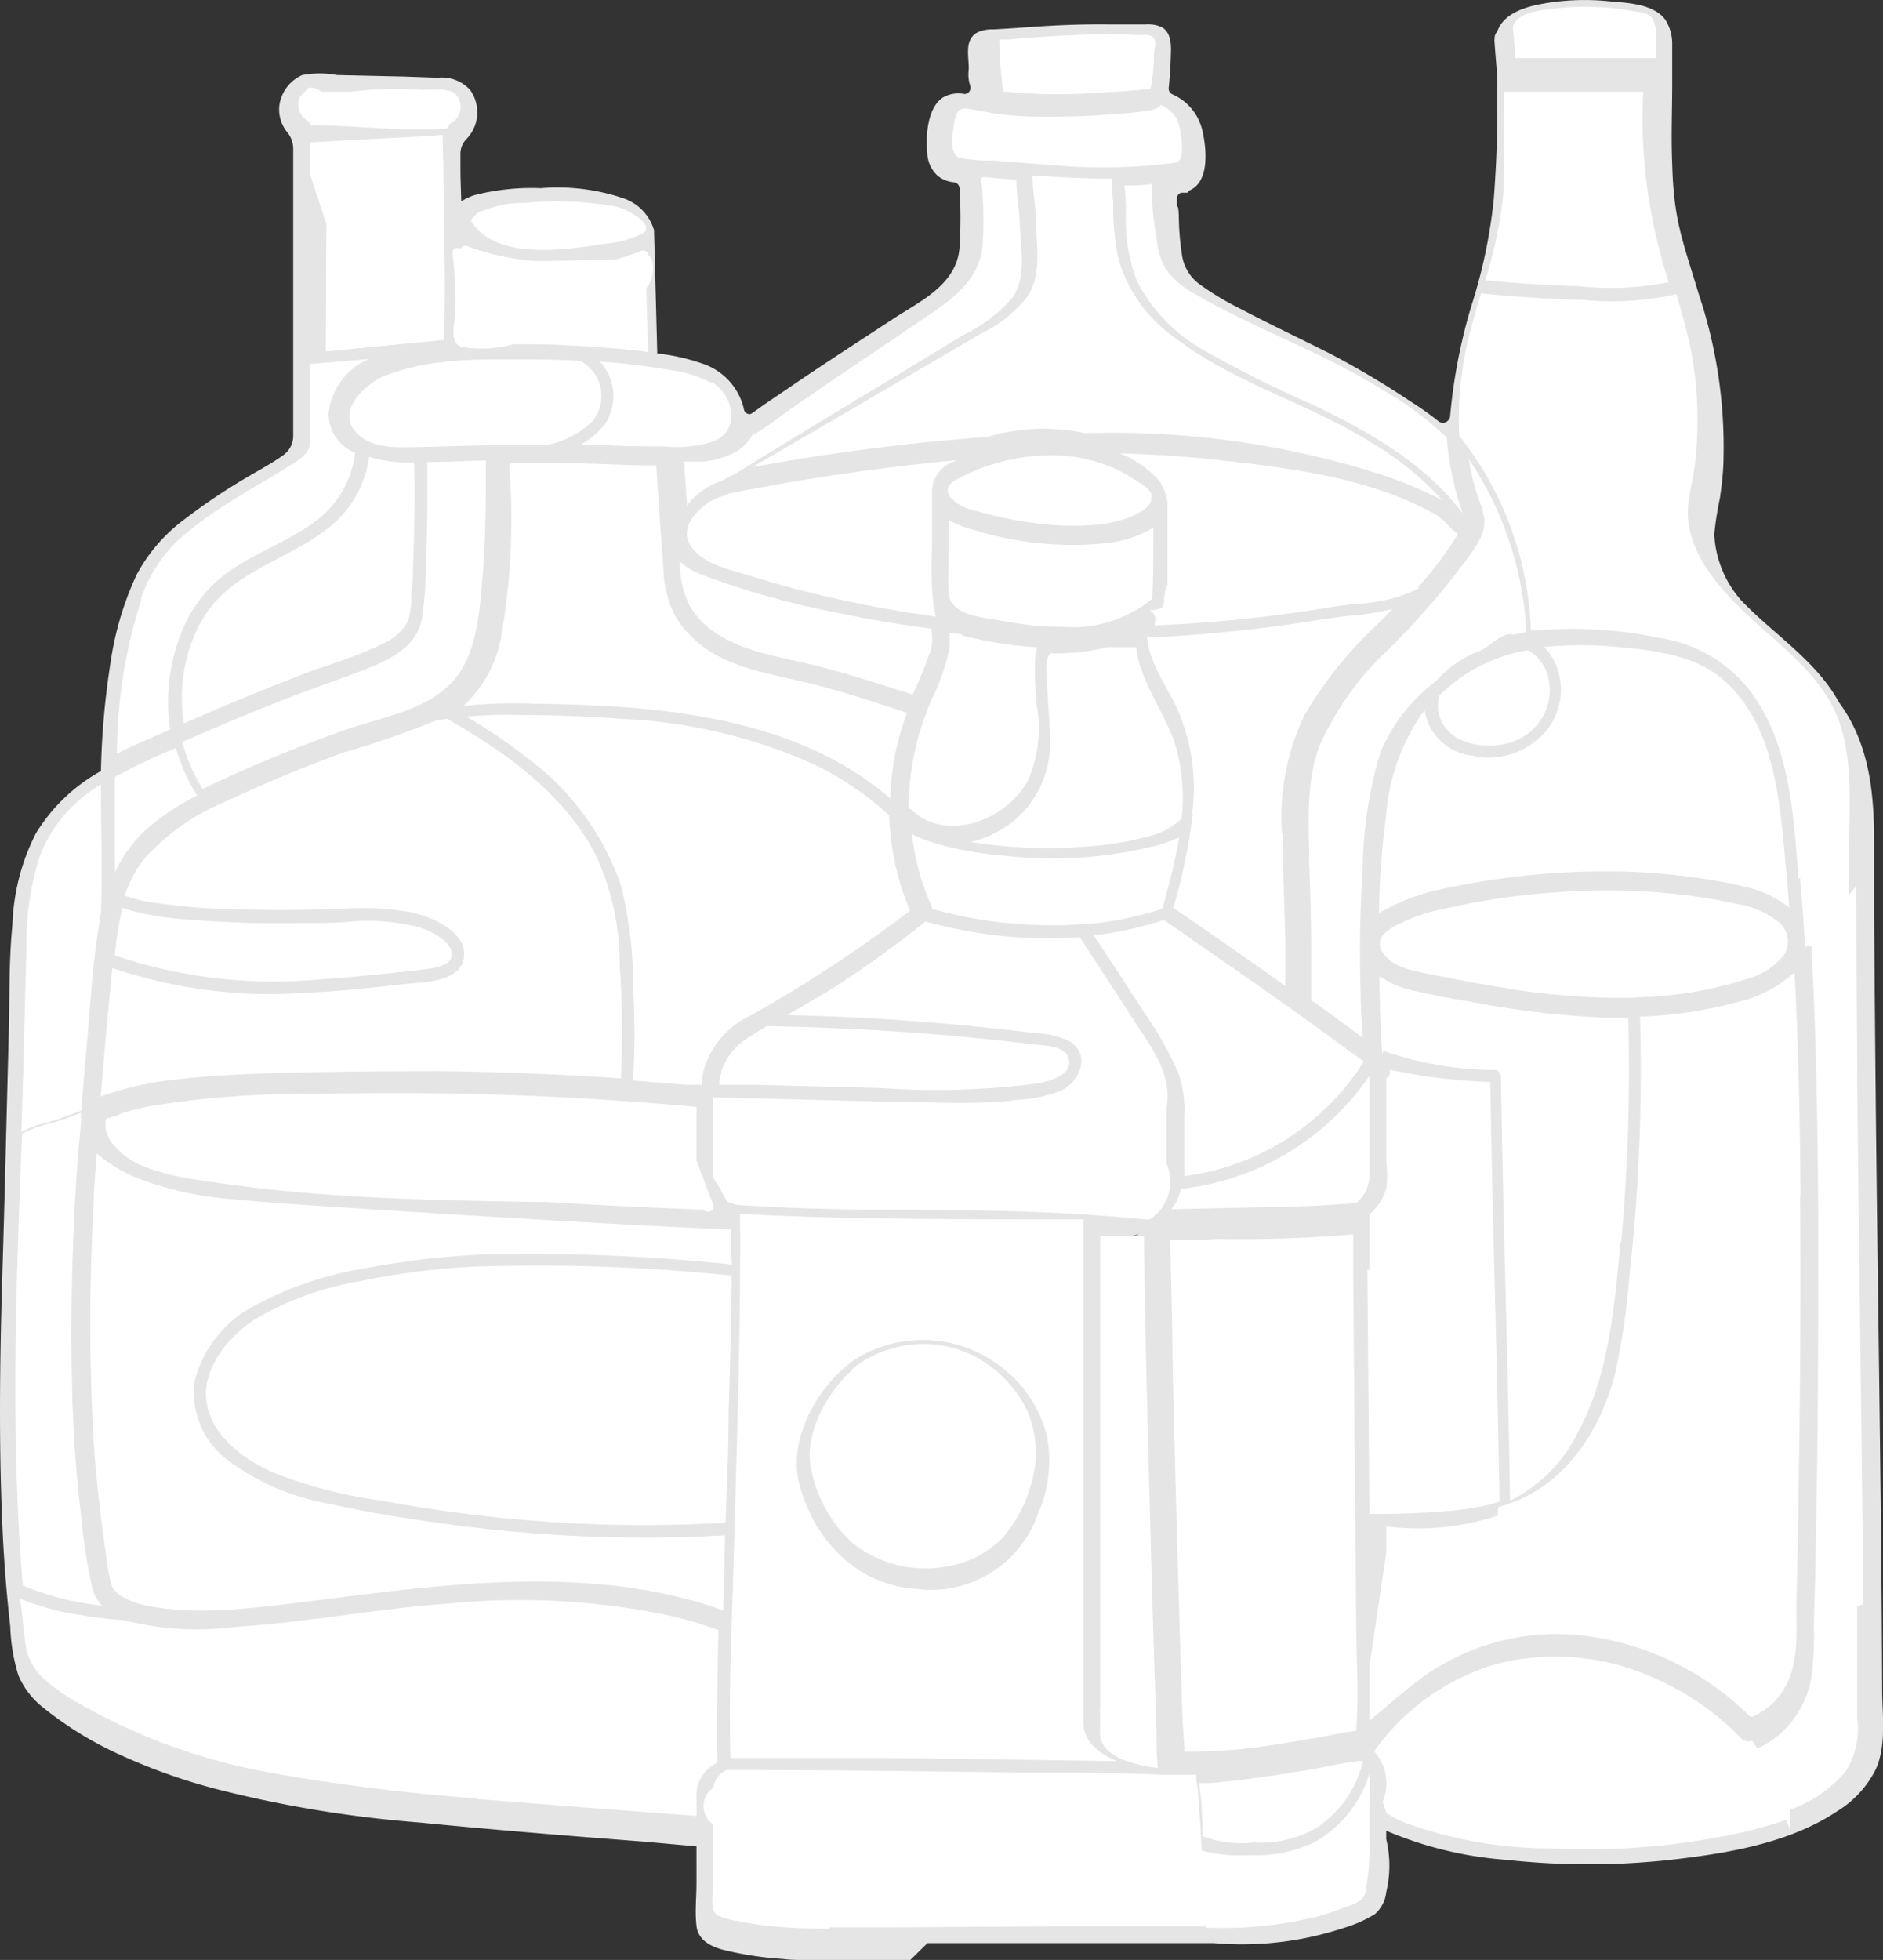 <?xml version="1.0" encoding="UTF-8"?> <svg xmlns="http://www.w3.org/2000/svg" viewBox="0 0 111.93 116.45"><rect x="0" y="0" width="111.93" height="116.45" fill="#333333" stroke="none"/> <defs> <style>.cls-1{fill:#e5e5e5;}.cls-2{fill:#fff;}</style> </defs> <title>Алкоголь</title> <g id="Слой_2" data-name="Слой 2"> <g id="Слой_1-2" data-name="Слой 1"> <g id="Слой_1-2-2" data-name="Слой 1-2"> <path class="cls-1" d="M92.2,1.49a15,15,0,0,1,3.79,0,6.05,6.05,0,0,1,1,.15,1.92,1.92,0,0,1,1.19.44,2.32,2.32,0,0,1,.22,1.35v.66a.36.36,0,0,1-.36.36H90.29A.3.3,0,0,1,90,4.2v0c0-.53-.07-1.07-.11-1.61.28-.84,1.54-.95,2.3-1.06M89.44,16.28a28.07,28.07,0,0,0,.82-4.16,16.1,16.1,0,0,0,.14-2.4v-4a.27.27,0,0,1,.26-.27h7.41a.32.32,0,0,1,.33.33v0a30,30,0,0,0,.39,6.42,31.8,31.8,0,0,0,1,4.08.44.44,0,0,1-.28.55h0a19.23,19.23,0,0,1-4.79.17c-1.64-.05-3.28-.16-4.91-.31a.33.33,0,0,1-.32-.33A.5.5,0,0,1,89.44,16.28ZM88,19.16c.14-.5.28-1,.43-1.5a.36.36,0,0,1,.36-.24q2.88.28,5.77.36a19.75,19.75,0,0,0,5.15-.23.45.45,0,0,1,.53.31c.28.95.54,1.91.74,2.88a21.88,21.88,0,0,1,.38,4.78,17.62,17.62,0,0,1-.16,2.18c-.09.72-.33,1.58-.39,2.38-.18,2.6,1.84,4.84,3.61,6.49,2,1.84,4.39,3.52,5.34,6.16.89,2.48.63,5.24.62,7.83v1.69a2.44,2.44,0,0,1-.46,1.52,14.73,14.73,0,0,1-1.38,1.58.47.47,0,0,1-.66,0,.49.49,0,0,1-.14-.3c-.07-1-.15-2-.23-2.94-.33-3.84-.54-8.19-3-11.34a8.45,8.45,0,0,0-5.29-3,24.85,24.85,0,0,0-7.3-.41h0a.43.43,0,0,1-.46-.38A20.14,20.14,0,0,0,87.67,26.4,2.37,2.37,0,0,1,87.18,25,21.6,21.6,0,0,1,88,19.16ZM42.88,107.45a.48.48,0,0,1-.48-.46v0a5.61,5.61,0,0,1,0-.58,1.21,1.21,0,0,1,.79-1.21c5.72,0,11.44.07,17.16.15q3.75,0,7.5.12h1.27a.78.78,0,0,1,.76.72h0c0,.51.08,1,.12,1.55a.48.48,0,0,1-.46.5l-.16,0a18.18,18.18,0,0,0-4.76-.62c-2.55-.09-5.11-.13-7.66-.15Q49.91,107.46,42.88,107.45ZM6.65,94.37l-.06-.12a10,10,0,0,1-.34-1.73c-.37-2.26-.6-4.54-.75-6.82a124,124,0,0,1,0-14.17c0-.81.09-1.63.14-2.44A.31.31,0,0,1,6,68.81a.25.25,0,0,1,.15,0,10.32,10.32,0,0,0,2.25,1.19,19.9,19.9,0,0,0,5.54,1.21c1.91.2,3.84.31,5.76.44q8.25.54,16.49,1c2.22.12,4.44.24,6.67.32a.56.56,0,0,1,.55.54v.93a.58.58,0,0,1-.57.59h0a109,109,0,0,0-14-.52,47.77,47.77,0,0,0-7.25.83,21,21,0,0,0-6.4,2.16,7,7,0,0,0-3.64,4.54,5.07,5.07,0,0,0,2.09,4.77,14,14,0,0,0,5.89,2.5c2.34.53,4.71.9,7.09,1.22a86.52,86.52,0,0,0,15.92.69.5.5,0,0,1,.53.47v0l-.09,3.33a.42.42,0,0,1-.43.42l-.14,0c-7.85-2.59-16.43-1.31-24.45-.3-3,.36-6.2.8-9.17.23a4.61,4.61,0,0,1-1.66-.67l-.28-.25ZM11.05,44h0c2-.91,4.13-1.77,6.22-2.59,1.63-.64,3.32-1.17,4.94-1.85,1.21-.51,2.53-1.28,2.83-2.66a18.4,18.4,0,0,0,.26-3.14c.06-1.13.09-2.27.1-3.41V27.68a.23.23,0,0,1,.21-.23h0l3-.08a.23.23,0,0,1,.23.23c0,2.28,0,4.55-.21,6.83-.18,2.08-.34,4.62-1.88,6.2s-4.08,2-6.09,2.69c-2.33.8-4.62,1.72-6.86,2.73l-1.53.72a.33.33,0,0,1-.42-.13,10.45,10.45,0,0,1-1-2.27A.34.34,0,0,1,11.05,44Zm.35-1a9.67,9.67,0,0,1,1-6c2-3.77,6.86-3.78,9.21-7.39a6.69,6.69,0,0,0,.7-2,.4.4,0,0,1,.46-.29h0a8.09,8.09,0,0,0,1.9.22h0a.37.37,0,0,1,.39.35v0c.05,2,0,4-.08,6,0,.57-.07,1.14-.11,1.71A3.73,3.73,0,0,1,24.65,37a3.11,3.11,0,0,1-1.54,1.32c-1.54.77-3.28,1.24-4.89,1.86-2.07.81-4.13,1.65-6.17,2.54a6.59,6.59,0,0,1-.65.32ZM28,41.53a7.63,7.63,0,0,0,1.85-3.89,40.26,40.26,0,0,0,.58-6.93V28a.5.5,0,0,1,.49-.51h1.66c2,0,4,.12,6,.16a.46.46,0,0,1,.47.44c.14,1.94.27,3.88.41,5.82a6.4,6.4,0,0,0,.72,2.81,6.36,6.36,0,0,0,1.72,1.86c1.72,1.2,3.85,1.53,5.84,2s3.92,1.09,5.85,1.72a.3.3,0,0,1,.21.38l-.53,1.58a11.84,11.84,0,0,0-.33,2.45.38.38,0,0,1-.4.34.35.35,0,0,1-.22-.08c-5.73-4.5-13.53-5.06-20.61-5.2a31.42,31.42,0,0,0-3.63.07.21.21,0,0,1-.13-.27h0ZM61.61,13.44l-.22-2.55a.42.42,0,0,1,.42-.44h0c1.28.09,2.56.16,3.84.16a.41.41,0,0,1,.41.41h0c0,1,0-.06.07.93a15.61,15.61,0,0,0,.3,3.34A8.62,8.62,0,0,0,69.73,20c3.61,2.81,8.2,4,12,6.44a18.45,18.45,0,0,1,3.65,2.88.11.11,0,0,1,0,.14.11.11,0,0,1-.14,0h0a27.52,27.52,0,0,0-3.35-1.34A52.44,52.44,0,0,0,64.5,25.78a8.89,8.89,0,0,0-1.13-.19,11.6,11.6,0,0,0-4.65.41,120.63,120.63,0,0,0-13.14,1.65.16.16,0,0,1-.18-.12.15.15,0,0,1,.08-.16l3.14-1.83,5.91-3.45,3.83-2.24a7.61,7.61,0,0,0,2.78-2.25C61.91,16.35,61.68,14.82,61.61,13.44ZM76.25,49.53c0,2.12.11,4.23.15,6.34V58a.32.32,0,0,1-.31.33.33.33,0,0,1-.19-.06L70,54.12a.43.43,0,0,1-.17-.47,32.35,32.35,0,0,0,1-5.06.42.42,0,0,0,0-.31,11.66,11.66,0,0,0-1-6.4,14.35,14.35,0,0,1-1.64-3.69.25.25,0,0,1,.2-.3h0c2.47-.11,4.94-.33,7.39-.65,1.49-.19,3-.49,4.47-.63l1.18-.13a.45.45,0,0,1,.5.4.44.44,0,0,1-.12.35h0a23.87,23.87,0,0,0-4.24,5.31A14,14,0,0,0,76.25,49.53ZM70.5,66.43a7.08,7.08,0,0,0-.39-2.66A21.78,21.78,0,0,0,68,60.14c-.69-1.07-1.38-2.14-2.08-3.2l-.44-.67a.52.52,0,0,1,.16-.73.49.49,0,0,1,.21-.08,24.19,24.19,0,0,0,2.63-.57,1.59,1.59,0,0,1,1.37.22c2.87,2,5.74,4,8.58,6l2.12,1.55h0a.71.71,0,0,1,.16,1h0a14.89,14.89,0,0,1-9.84,6.16.36.36,0,0,1-.41-.31v-.06h0C70.52,68.45,70.5,67.44,70.5,66.43Zm-26,6c0,.46.4,0,.4,0h0s10.79.55,16.18,0h3a3,3,0,0,1,.29,1v28.94c.06,1.11,1,1.79,2,2.2q-7.19-.12-14.36-.19H43.39c-.12-3.9.09-7.83.19-11.72.14-5.17.31-10.34.37-15.51C44,75.6,44,74,44,72.45Zm20.9,30v-29c0-.27.45,0,.45,0h1.63s.49-.24-.08,0h0c.64,5,.76,10,.9,15,.12,4.71.1,14.13.1,14.13v1.58s.2.29,0,.3h-.08c-.8-.27-2.92-.9-3-2Zm2.67-31h-.28c-5,.07-10,0-15,0q-4.65,0-9.27-.29a2.43,2.43,0,0,1-.72-.36,2.48,2.48,0,0,1-.4-1.18V66a.5.5,0,0,1,.51-.5h0l10,.25c1.77,0,3.54.1,5.32.06a23.8,23.8,0,0,0,2.8-.19A8.46,8.46,0,0,0,63.73,65c1.19-.55,1.9-2.23.58-3.09a5,5,0,0,0-2.05-.51l-3.07-.35c-3.87-.4-7.77-.65-11.66-.77a.23.23,0,0,1-.26-.22.25.25,0,0,1,.15-.24c.85-.48,1.7-1,2.53-1.52,1.67-1.1,3.28-2.25,4.85-3.47a1.3,1.3,0,0,1,1.14-.24,29.67,29.67,0,0,0,6.64.84h.85a.71.71,0,0,1,.65.32c1.07,1.62,2.14,3.23,3.18,4.86s2.07,3,2.14,4.84v3.36c0,.86,0,2.46-1.3,2.62ZM42.83,64a4.37,4.37,0,0,1,.12-.52,3.73,3.73,0,0,1,1.75-2l.39-.24a1.76,1.76,0,0,1,1-.28c3.31.06,6.63.23,9.93.51,1.79.16,3.58.34,5.36.56.59.07,1.91.06,2.12.82.28,1-1.12,1.36-1.79,1.49a46.55,46.55,0,0,1-9.44.28l-7.44-.18h-1.7a.36.36,0,0,1-.31-.39A.07.07,0,0,1,42.83,64ZM55.06,42.26a.7.7,0,0,0,.12-.34c.08-.18.15-.37.23-.55a12.32,12.32,0,0,0,1.06-3,3.38,3.38,0,0,0,0-.45.48.48,0,0,1,.48-.48h.22a30.52,30.52,0,0,0,3.92.65.46.46,0,0,1,.42.51h0a4.21,4.21,0,0,0,0,.71,22.92,22.92,0,0,0,.12,2.34,7.7,7.7,0,0,1-.55,4.49c-1.26,2.25-4.73,3.68-6.86,1.73h0a.58.58,0,0,1-.21-.44A16.15,16.15,0,0,1,55.06,42.26Zm-6.47-2.7c-1.9-.49-4-.74-5.68-1.75A5,5,0,0,1,41,36a4.82,4.82,0,0,1-.56-2.2.18.18,0,0,1,.17-.2.15.15,0,0,1,.13,0,4.36,4.36,0,0,0,.9.49,49.22,49.22,0,0,0,8.16,2.3c1.82.39,3.67.69,5.52.93a3.38,3.38,0,0,1-.07,1.45A20.67,20.67,0,0,1,54.43,41a.32.32,0,0,1-.37.17C52.23,40.6,50.43,40,48.59,39.56Zm19.59-9.79c-.18.52-.94.83-1.39,1a7.28,7.28,0,0,1-1.78.4,16.66,16.66,0,0,1-3.6-.07,22,22,0,0,1-3.69-.76,2.65,2.65,0,0,1-1.51-.79c-.38-.56,0-.89.52-1.14a11.74,11.74,0,0,1,6.1-1.34,8.64,8.64,0,0,1,4.39,1.46c.3.19.79.46.94.82h0A3.4,3.4,0,0,1,68.18,29.77ZM56.26,31.42a.34.34,0,0,1,.33-.35.4.4,0,0,1,.15,0,9.06,9.06,0,0,0,1,.34,19.64,19.64,0,0,0,7.69.81,7.23,7.23,0,0,0,2.46-.65.35.35,0,0,1,.47.15.29.29,0,0,1,0,.16v2.85a1.59,1.59,0,0,1-.7,1.29,7.94,7.94,0,0,1-4,1.18l-2-.07c-1-.09-1.94-.26-2.9-.43s-2.32-.37-2.43-1.49a.38.38,0,0,0,0-.15c-.07-.84,0-1.7,0-2.53A3.48,3.48,0,0,1,56.26,31.42Zm12.33,17.7-.34.11a18.14,18.14,0,0,1-3.73.6,28.37,28.37,0,0,1-5.9-.14.2.2,0,0,1,0-.39,5.83,5.83,0,0,0,3.84-5.53c0-.88-.07-1.76-.13-2.64,0-.4-.06-.81-.07-1.22s-.1-1.18.16-1.48l.06-.09a12.3,12.3,0,0,0,2.71-.22A8.08,8.08,0,0,1,66.67,38h0a1,1,0,0,1,.94.73c.43,1.74,1.72,3.48,2.21,5.11a10.12,10.12,0,0,1,.42,3A2.45,2.45,0,0,1,68.59,49.12Zm1.33,1.08c-.21,1.06-.49,2.12-.77,3.14a1.2,1.2,0,0,1-.8.82,21.26,21.26,0,0,1-3.87.71.45.45,0,0,0-.28,0,21.13,21.13,0,0,1-2.25.06,27,27,0,0,1-6-.72,1.31,1.31,0,0,1-.92-.85A29.71,29.71,0,0,1,54.16,50a.24.24,0,0,1,.17-.28.26.26,0,0,1,.15,0c.36.15.73.27,1.08.38a21.19,21.19,0,0,0,4.11.72,25.16,25.16,0,0,0,8.73-.56,10,10,0,0,0,1.2-.41.22.22,0,0,1,.31.1A.25.25,0,0,1,69.92,50.2ZM80.65,35.87c-1.24.12-2.46.37-3.69.54q-3.75.51-7.53.71a.53.53,0,0,1-.56-.48c0-.11,0-.22-.47-.31h0v-.06h0c.63-.07.68-.17.71-.27a1.13,1.13,0,0,0,.08-.24,2.12,2.12,0,0,1,.21-1V29.83a3.62,3.62,0,0,0-.48-1.22,5.38,5.38,0,0,0-1.79-1.38.12.12,0,0,1-.08-.16A.13.13,0,0,1,67.2,27c1.76.06,3.52.18,5.27.38,4.49.5,9.33,1.25,13.16,3.74l.43.28a.69.69,0,0,1,.22,1l0,0a20.2,20.2,0,0,1-1.53,2,3.06,3.06,0,0,1-1.24.89A11.5,11.5,0,0,1,80.65,35.87ZM56,27.51a.15.15,0,0,1,.16.12.16.16,0,0,1-.06.13,1.71,1.71,0,0,0-.71,1.51l.07,2.53a18.72,18.72,0,0,0,0,4h0a.61.61,0,0,1-.49.71h-.2l-2.19-.36a64.7,64.7,0,0,1-8-1.93c-1.2-.38-2.82-.67-3.57-1.78s.44-2.3,1.37-2.78c.27-.14.56-.19.84-.31C47,28.6,53.93,27.77,56,27.51Zm-27.61,15c.83-.06,1.66-.07,2.49-.06,2,0,4.1.08,6.15.23A31.09,31.09,0,0,1,48.5,45.41a18.38,18.38,0,0,1,3.81,2.46A1.93,1.93,0,0,1,53,49.18a16.44,16.44,0,0,0,.9,4.16,1.1,1.1,0,0,1-.37,1.24,82.55,82.55,0,0,1-8.76,5.69,5.22,5.22,0,0,0-2.87,3.29h0a1,1,0,0,1-1.09.83L38.3,64.2a.61.61,0,0,1-.56-.64,45,45,0,0,0,0-4.93,24.74,24.74,0,0,0-.71-6,15.74,15.74,0,0,0-5.45-7.52,29.63,29.63,0,0,0-3.21-2.23.22.22,0,0,1-.05-.29.27.27,0,0,1,.08-.07Zm13,23.08v3.76a7.55,7.55,0,0,0,.49,2.15.26.26,0,0,1-.17.33h-.08c-7-.25-14.07-.75-21.1-1.2-1.41-.09-2.81-.18-4.22-.29a31.44,31.44,0,0,1-6.4-.9c-1.36-.36-3.14-.68-3.79-1.93a1,1,0,0,1,.25-1.39A1,1,0,0,1,6.86,66c.44-.13.89-.24,1.34-.34a57.77,57.77,0,0,1,10.17-.76,196.63,196.63,0,0,1,23,.75Zm2,10.78c0,2.57-.12,5.15-.18,7.71,0,2-.11,4-.16,5.92a.51.51,0,0,1-.47.49,85.53,85.53,0,0,1-13-.33c-2.32-.24-4.62-.57-6.92-1a27.77,27.77,0,0,1-6.46-1.66c-1.74-.76-3.65-2.12-4-4.12s1.24-3.94,2.86-5a18.2,18.2,0,0,1,6.21-2.26,43.64,43.64,0,0,1,6.93-.88,108.84,108.84,0,0,1,14.67.5.56.56,0,0,1,.52.61v0Zm27,28.23a.34.34,0,0,1-.32-.32h0l-.1-1.69-.18-5.7q-.24-8-.42-16c0-2.36-.1-4.72-.13-7.08a.66.66,0,0,1,.64-.68h0l2.26-.05c2.5,0,5,0,7.51-.22a.67.67,0,0,1,.72.64v2.3l.18,20.51c0,2.07.15,4.24,0,6.33a.84.84,0,0,1-.69.78c-.5.08-1,.2-1.51.28-1.5.26-3,.51-4.52.7a30.73,30.73,0,0,1-3.46.19Zm3-33-2.78.07a.2.2,0,0,1-.17-.31,3.92,3.92,0,0,0,.29-.71.2.2,0,0,1,.17-.15A14.92,14.92,0,0,0,81,64.65a.2.2,0,0,1,.28-.05.23.23,0,0,1,.08.17h0v5a2.05,2.05,0,0,1-.73,1.56c-2.38.19-4.84.19-7.27.25Zm8-19.91c-.56,2.41,0,7.24,0,7.24v.68a1,1,0,0,1-1,1,1.09,1.09,0,0,1-.52-.16l-1.07-.78A1,1,0,0,1,78.4,59V56.34c0-1.77,0-3.54-.11-5.31,0-2.25-.22-4.58.58-6.73a17,17,0,0,1,4-5.55,44.92,44.92,0,0,0,4.44-5.11,3.23,3.23,0,0,0,1-2.59c-.13-.55-.37-1.06-.51-1.61-.06-.23-.12-.46-.16-.69a.21.21,0,0,1,.1-.29.22.22,0,0,1,.28.1,19.69,19.69,0,0,1,2.77,8.82.39.39,0,0,1-.32.42l-.37.09a8.42,8.42,0,0,0-4.39,2.17,11.36,11.36,0,0,0-3.12,4.49,23.65,23.65,0,0,0-1.13,6.82ZM91.65,39.46a2.56,2.56,0,0,1,.3.65,3.23,3.23,0,0,1-1.76,3.82c-1.39.68-3.89.49-4.58-1.14a2.29,2.29,0,0,1-.15-.51,1.46,1.46,0,0,1,.5-1.37,9.3,9.3,0,0,1,3.66-2l.39-.1A1.49,1.49,0,0,1,91.65,39.46Zm-2.43,19.2c-1.29-.21-2.57-.45-3.86-.71-1-.21-2.41-.35-3.11-1.27-.45-.67-.2-1.11.46-1.54A9.92,9.92,0,0,1,85.83,54a42.43,42.43,0,0,1,6.92-1,38.74,38.74,0,0,1,7.06.14,34,34,0,0,1,3.61.6,5.2,5.2,0,0,1,2.25,1,1.49,1.49,0,0,1,.37,2,4.12,4.12,0,0,1-2.12,1.4,23,23,0,0,1-6.82,1.12A41.6,41.6,0,0,1,89.22,58.66Zm7.11,15.17c-.36,3.82-.69,8-2.57,11.39a9.51,9.51,0,0,1-3.17,3.61.58.58,0,0,1-.78-.22.59.59,0,0,1-.07-.26c-.12-8.1-.41-16.2-.52-24.31a.38.38,0,0,0-.37-.37A47.59,47.59,0,0,1,83,62.83a1.09,1.09,0,0,1-.89-1c0-1-.11-2.55-.13-3.46a.2.2,0,0,1,.2-.2.19.19,0,0,1,.1,0,5.69,5.69,0,0,0,1.66.65c1.22.29,2.47.51,3.71.72a51.33,51.33,0,0,0,7.92.88h.74a.43.43,0,0,1,.43.42A110,110,0,0,1,96.33,73.83Zm9.5-20.31a7.2,7.2,0,0,0-2.32-.89,38.58,38.58,0,0,0-8.08-.86,45.57,45.57,0,0,0-9.46,1A14.65,14.65,0,0,0,82.5,54a.34.34,0,0,1-.44-.13.45.45,0,0,1,0-.16c.07-1.71.21-3.43.4-5.14a14.42,14.42,0,0,1,2-5.9.2.2,0,0,1,.26-.11.2.2,0,0,1,.11.11,3.32,3.32,0,0,0,2.63,2.21,4.53,4.53,0,0,0,4.48-1.42,3.87,3.87,0,0,0,.52-4.16,4.94,4.94,0,0,0-.3-.49.25.25,0,0,1,.06-.36.24.24,0,0,1,.14,0,25,25,0,0,1,3.87.08c2.14.19,4.65.49,6.33,2,3,2.67,3.3,7.18,3.65,11,.06.6.11,1.19.16,1.79a.33.33,0,0,1-.24.4A.32.32,0,0,1,105.83,53.52Zm-34.77-36c3.59,2.09,7.56,3.45,11.08,5.66a23.67,23.67,0,0,1,3.34,2.36,1.85,1.85,0,0,1,.58,1.14c.07.57.16,1.14.28,1.7.06.26.18.7.3,1.11a.22.22,0,0,1-.16.27.2.2,0,0,1-.21-.06C84,27.16,81,25.48,77.92,24a68,68,0,0,1-6.22-3.1,10,10,0,0,1-4.14-4.2,10.29,10.29,0,0,1-.66-3.88,10.33,10.33,0,0,0-.08-1.57.24.24,0,0,1,.23-.24q.57,0,1.17-.06a.24.24,0,0,1,.25.23h0a13.7,13.7,0,0,0,.25,2.93A4.78,4.78,0,0,0,69.24,16a5.06,5.06,0,0,0,1.84,1.53ZM59.15,2.44a1.48,1.48,0,0,1,.42,0c1.31-.12,2.62-.22,3.93-.27a37.64,37.64,0,0,1,3.83,0c.26,0,.7-.07.86.18s0,.78,0,1-.08,1-.13,1.4a.81.81,0,0,1-.71.7h-.08c-.78.07-1.57.12-2.35.16-1.33.07-3.74,0-4.9,0a.79.79,0,0,1-.75-.7c0-.32-.07-.65-.09-1a9.42,9.42,0,0,0-.06-1.06C59.09,2.59,59.07,2.5,59.15,2.44Zm-2.09,7c-.64-.19-.47-1.35-.38-1.85a2.61,2.61,0,0,1,.22-.83c.22-.35.52-.27.87-.21s1,.19,1.46.26a20.13,20.13,0,0,0,2.34.17,47.35,47.35,0,0,0,5.05-.18,15.39,15.39,0,0,0,1.78-.2A1.13,1.13,0,0,0,69,6.24a1.81,1.81,0,0,1,1,.94c.18.42.53,2.33-.08,2.48a33.35,33.35,0,0,1-7.13.17l-3.72-.29A11.16,11.16,0,0,1,57.06,9.39ZM43.4,26.57a6.49,6.49,0,0,1,1.37-1.14l1.08-.71,2.95-1.94c2-1.3,4-2.58,6-3.89,1.62-1,3.29-2.16,3.59-4.22a22.72,22.72,0,0,0,0-3.3v-.56a.42.42,0,0,1,.38-.43h.06l1.27.09a.47.47,0,0,1,.44.45c0,.94.15,1.12.21,2.38.06,1.42.42,3.19-.47,4.43a9.65,9.65,0,0,1-3.23,2.32l-3.51,2.06-6.41,3.74-3.44,2c-.68.39-1.83,1-2.54,1.32a4.13,4.13,0,0,0-.9.54l-.41.38a.19.19,0,0,1-.28,0,.16.16,0,0,1,0-.11l-.12-1.75a.46.46,0,0,1,.43-.5h0a5.2,5.2,0,0,0,3-.67,2.66,2.66,0,0,0,.59-.52Zm-3.57-4.65a7.09,7.09,0,0,1,2.53.78,2.32,2.32,0,0,1,1.1,1.52,1.62,1.62,0,0,1-1,2,7,7,0,0,1-3,.3c-1.15,0-2.29,0-3.44-.07h-.84a.24.24,0,0,1-.22-.23.23.23,0,0,1,.1-.17,4.32,4.32,0,0,0,.93-.93A2.88,2.88,0,0,0,36,21.86a.21.21,0,0,1,.2-.34A29,29,0,0,1,39.83,21.92ZM28.06,13.45a1.86,1.86,0,0,1,.52-.45,6,6,0,0,1,2.59-.52,20.09,20.09,0,0,1,4.9.12,3.62,3.62,0,0,1,2.17,1l.1.15c.1.16,0,0,.06.13a.11.11,0,0,1,0,.08v.17h0c-.06.07,0,.08-.07.08a6.2,6.2,0,0,1-1.94.62c-2.17.36-6.8,1.36-8.39-1.12a.24.24,0,0,1,0-.26Zm-.47,2a.33.33,0,0,1,.33-.31.42.42,0,0,1,.15,0,5.63,5.63,0,0,0,4.65.27h.07c.19.5,4.16-.13,4.87-.31a.33.33,0,0,1,.39.23s0,.05,0,.07c0,.92.11,3.18.15,4.67a.32.32,0,0,1-.31.33h0c-2.44-.53-9.91-.41-10-.4a.25.25,0,0,1-.31-.17.22.22,0,0,1,0-.08c0-1.2,0-3.29,0-4.34Zm3.53,6c.89,0,1.81,0,2.71.06a1.69,1.69,0,0,1,1.25.62,2.17,2.17,0,0,1,.07,2.95,5,5,0,0,1-2.53,1.37,1.55,1.55,0,0,1-.43,0H29.13l-4,.1c-1.17,0-2.55.15-3.52-.63-1.62-1.29.19-3,1.51-3.58,2.43-.94,5.35-.91,8-.89Zm-12.35-.59a.35.35,0,0,1-.37-.33V10.28l.06-1.42a.62.62,0,0,1,.6-.57c1.27,0,4.42-.1,6.52-.22a.61.61,0,0,1,.64.58h0c0,2.08.11,7.21.12,7.85,0,1.13,0,2.25-.06,3.38a.37.37,0,0,1-.34.35ZM17.83,6c.11-.19.27-.27.4-.44s.2-.1.09-.1a5,5,0,0,1,.77,0h1.73c1.41,0,2.83.06,4.24.11.54,0,1.59-.13,2,.23a.85.85,0,0,1,.31.86,1.08,1.08,0,0,1-1.08.87c-1.42,0-5.7.13-7,.17a1.7,1.7,0,0,1-1.23-.49L18,7.14A1.06,1.06,0,0,1,17.83,6ZM8.37,35.58a8.83,8.83,0,0,1,2.15-3.42,21,21,0,0,1,3.24-2.39c1-.65,2.1-1.25,3.13-1.9.5-.32,1.43-.77,1.51-1.42a22.83,22.83,0,0,0,0-2.34V22a.33.33,0,0,1,.31-.34l2.45-.21a.18.18,0,0,1,.12.32,3.65,3.65,0,0,0-1.75,2.85,2.41,2.41,0,0,0,1.18,2.13.67.67,0,0,1,.31.69,6,6,0,0,1-2.73,3.89c-1.34.9-2.86,1.5-4.23,2.36a8.08,8.08,0,0,0-3.12,3.43,11.06,11.06,0,0,0-1,5v.26a1.45,1.45,0,0,1-.84,1.44l-1.34.58A.56.56,0,0,1,7,44.06a.58.58,0,0,1,0-.26A27.65,27.65,0,0,1,8.37,35.58Zm-2,11.25a1.12,1.12,0,0,1,.62-1c.69-.34,1.82-.88,2.65-1.26a.38.38,0,0,1,.5.2v0a11.51,11.51,0,0,0,.89,2,.48.48,0,0,1-.17.66h0a13.88,13.88,0,0,0-2.58,1.8A7.74,7.74,0,0,0,6.79,51.1a.2.2,0,0,1-.39,0ZM7.83,54.1h0a16.79,16.79,0,0,0,2.82.48,67,67,0,0,0,7.23.25c.9,0,1.81,0,2.71-.06a12.27,12.27,0,0,1,4.35.31c.65.22,1.94.81,1.94,1.62s-1.58.87-2.15.94c-1.86.21-3.72.41-5.58.53A30,30,0,0,1,7.2,56.91a.55.55,0,0,1-.38-.6c.07-.59.15-1.19.27-1.78a.55.55,0,0,1,.65-.45Zm-1.2,4.14a.58.58,0,0,1,.63-.5l.12,0A29.71,29.71,0,0,0,17.9,59c2.05-.08,4.1-.29,6.14-.52,1.09-.13,3.41-.08,3.58-1.61s-1.95-2.4-3.12-2.65a16.73,16.73,0,0,0-4.18-.17c-2.36.08-4.73.09-7.09,0a32.25,32.25,0,0,1-4.05-.37c-.3,0-.74-.11-1.16-.21a.57.57,0,0,1-.42-.69l0-.08a6.62,6.62,0,0,1,.93-1.61,13.41,13.41,0,0,1,5-3.48c2.24-1.06,4.52-2,6.86-2.85a54.94,54.94,0,0,0,5.41-1.88h0a1.82,1.82,0,0,1,1.31.2c3.22,1.87,6.34,4.23,8.15,7.54a15.05,15.05,0,0,1,1.54,6.69Q37,60.4,37,63.49a.62.62,0,0,1-.65.58q-5.09-.3-10.17-.39-4,0-8,.07c-2.58.07-5.19.13-7.77.44a19,19,0,0,0-4.1.84A.17.17,0,0,1,6,64.92a.11.11,0,0,1,0-.08C6.21,62.64,6.42,60.44,6.63,58.24ZM1.41,63.35c.06-2.28.11-4.56.18-6.85a17.15,17.15,0,0,1,.83-5.73,8,8,0,0,1,3-3.69.42.42,0,0,1,.59.09.47.47,0,0,1,.08.26c0,2.21.06,4.43,0,6.64a1.71,1.71,0,0,1,0,.32,3.25,3.25,0,0,1-.08.43c-.38,2.28-.52,4.62-.72,6.92-.11,1.19-.21,2.38-.31,3.57a.36.36,0,0,1-.24.31,15.19,15.19,0,0,0-2.91,1.15.34.34,0,0,1-.47-.11.29.29,0,0,1-.05-.2C1.35,65.44,1.38,64.4,1.41,63.35ZM1.12,90.77c-.35-6.52,0-18.72.16-22a1.3,1.3,0,0,1,.77-1.13c.69-.3,1.7-.74,2.33-1l.38.28-.15,2.09a143.72,143.72,0,0,0-.3,14.38c.09,2.3.25,4.6.54,6.89a30,30,0,0,0,.63,4h0a.67.67,0,0,1-.45.83.65.65,0,0,1-.31,0L4,95a16.56,16.56,0,0,1-2.2-.7.66.66,0,0,1-.43-.56Q1.19,92.27,1.12,90.77ZM41.4,106.56c0,.29,0,.59,0,.88v.49q-6.51-.48-13-1A117.24,117.24,0,0,1,16,105.39a35.73,35.73,0,0,1-11.43-4.22,10.72,10.72,0,0,1-2-1.4A3.42,3.42,0,0,1,1.5,97.58l-.25-1.86a.44.44,0,0,1,.36-.49.5.5,0,0,1,.21,0,13.78,13.78,0,0,0,1.77.52,27.51,27.51,0,0,0,3.61.51h.06a18.07,18.07,0,0,0,6.63.41c4.34-.27,8.61-1.11,12.94-1.41a43.25,43.25,0,0,1,13.28.8c.78.2,1.55.43,2.29.69a.44.44,0,0,1,.3.42c0,.73,0,1.46-.05,2.18,0,1.79-.07,3.59,0,5.37a2.17,2.17,0,0,0-1.25,1.77Zm22.37,7.93c-4.91,0-9.83.08-14.75.06-1.19,0-2.39-.06-3.58-.17-.57-.07-1.12-.16-1.68-.27a3.7,3.7,0,0,1-1.12-.33c-.48-.3-.24-1.42-.24-1.9v-2.95a.47.47,0,0,1,.46-.48H56.52c2.45,0,4.9,0,7.35.12a18,18,0,0,1,6,.82.48.48,0,0,1,.31.42c.1,1.44.18,2.87.3,4.31a.34.34,0,0,1-.31.33h0Zm7.69-6.3a16.57,16.57,0,0,0-.12-1.73.47.47,0,0,1,.4-.53h.05l1-.07c1.73-.16,3.44-.44,5.16-.73.83-.14,1.77-.36,2.61-.47a.32.32,0,0,1,.37.28.38.38,0,0,1,0,.15,6.38,6.38,0,0,1-2.86,3.68,7,7,0,0,1-3.48.72,6.55,6.55,0,0,1-3.07-.38C71.5,108.77,71.48,108.49,71.46,108.19Zm10,1.67a14.09,14.09,0,0,1-.24,2.43,1,1,0,0,1-.26.58,2.56,2.56,0,0,1-.8.38c-.57.23-1.15.43-1.73.6a22.6,22.6,0,0,1-6.4.68.31.31,0,0,1-.31-.28c-.12-1.44-.21-2.88-.29-4.31a9.21,9.21,0,0,0,2.91.28,8,8,0,0,0,3.8-.75A6.46,6.46,0,0,0,80.65,107a.4.4,0,0,1,.75.19v.44C81.44,108.37,81.44,109.13,81.41,109.86Zm0-34.41V74.24a9,9,0,0,1,.88-3.63,2.4,2.4,0,0,0,.12-.38,8,8,0,0,0,0-1.83V63.64h0a.36.36,0,0,1,.31-.4.22.22,0,0,1,.11,0,34.54,34.54,0,0,0,4.86.62.37.37,0,0,1,.34.36c.12,8,.37,16,.5,24A.87.87,0,0,1,88,89a14.15,14.15,0,0,1-5.71.55.83.83,0,0,1-.75-.83q-.08-6.66-.12-13.31Zm0,25.14V99l1-6.73V90.69a15.41,15.41,0,0,0,6.89-.57c3.61-1.47,5.77-5,6.68-8.48a43,43,0,0,0,.86-5.87q.42-3.72.57-7.47c.1-2.5.13-5,.11-7.53a.43.43,0,0,1,.41-.45,24.67,24.67,0,0,0,5.46-.87,8.18,8.18,0,0,0,3-1.44.2.2,0,0,1,.28,0,.3.3,0,0,1,0,.1c.21,4.26.29,8.54.33,12.8.06,6.1,0,12.21-.1,18.31,0,1.88-.07,3.75-.11,5.62s.21,3.79-.72,5.38a4.09,4.09,0,0,1-1.54,1.52.65.65,0,0,1-.75-.1,16.94,16.94,0,0,0-9.33-4.51A13.67,13.67,0,0,0,85,99.34,16.52,16.52,0,0,0,82.93,101a.65.65,0,0,1-.92,0A1.12,1.12,0,0,0,81.4,100.59Zm23.46,7.86c-.81.24-1.62.43-2.38.59a41.79,41.79,0,0,1-10.47.78,24.61,24.61,0,0,1-8.61-1.56,7.4,7.4,0,0,1-1-.54v-1.64a5.52,5.52,0,0,0-.11-.91,3.24,3.24,0,0,1,.91-2.9,13.23,13.23,0,0,1,5.69-3.4,13.84,13.84,0,0,1,9.57,1,15.67,15.67,0,0,1,4.79,3.44.82.82,0,0,0,.2.12c.44.71.87,1.42,1.26,2.16a11.28,11.28,0,0,1,.8,1.77h0a.87.87,0,0,1-.6,1.07l-.08,0Zm-50.81,8H47.86c-.44,0-.87,0-1.31-.06a20.07,20.07,0,0,1-3.46-.52c-.76-.18-1.59-.56-1.69-1.44s0-1.7,0-2.55V109.7l-3.11-.28c-4.46-.34-8.91-.7-13.38-1.14a70.86,70.86,0,0,1-12.11-2,35.12,35.12,0,0,1-5.62-2,21.18,21.18,0,0,1-4.67-2.87,4.79,4.79,0,0,1-1.42-1.88,11,11,0,0,1-.48-2.9c-.27-2.34-.43-4.69-.51-7C-.07,85,0,80.32.14,75.73S.39,66.28.52,61.5c.06-2.19,0-4.38.22-6.57a12.84,12.84,0,0,1,1.39-5.41A10.49,10.49,0,0,1,6,45.81a47.85,47.85,0,0,1,.57-6.44,18.68,18.68,0,0,1,1.54-5.2A9.86,9.86,0,0,1,11,30.83a35.56,35.56,0,0,1,3.78-2.53c.67-.4,1.4-.78,2.06-1.26a1.4,1.4,0,0,0,.59-1.15v-17a1.56,1.56,0,0,0-.33-1,2.16,2.16,0,0,1-.5-1.58,2.31,2.31,0,0,1,1.37-1.85,5.49,5.49,0,0,1,2.06,0l4,.09,2,.07a2.26,2.26,0,0,1,1.91.72,2.28,2.28,0,0,1-.23,2.94,1.25,1.25,0,0,0-.34.89c0,1.62,0,1.19.05,2.79a4.08,4.08,0,0,1,.73-.35,13.66,13.66,0,0,1,4-.43,12.17,12.17,0,0,1,4.9.6,2.84,2.84,0,0,1,1.83,1.91v.13L39.07,21a12.14,12.14,0,0,1,2.73.62,3.72,3.72,0,0,1,2.43,2.73.32.32,0,0,0,.36.25.31.31,0,0,0,.13-.06l.67-.48L48,22.29c1.75-1.17,3.51-2.31,5.27-3.46,1.56-1,3.64-2,3.77-4.17a28.37,28.37,0,0,0,0-3.45.38.38,0,0,0-.34-.38,1.73,1.73,0,0,1-1-.42,1.91,1.91,0,0,1-.58-1.33c-.1-1,0-2.66.92-3.28a1.82,1.82,0,0,1,1.25-.22.34.34,0,0,0,.39-.3.29.29,0,0,0,0-.16,2.11,2.11,0,0,1-.11-.86c.09-.69-.33-1.82.49-2.31a2,2,0,0,1,1-.2l1.32-.08c.91-.07,1.81-.13,2.72-.17s1.83-.06,2.74-.05h2.28a1.9,1.9,0,0,1,1,.2c.57.41.49,1.19.47,1.83s-.06,1.17-.12,1.76a.38.38,0,0,0,.23.37,3.11,3.11,0,0,1,1.78,2.18c.25,1.12.42,3.05-.81,3.54l-.09.12h-.34a.34.34,0,0,0-.28.34c0,1,.06,0,.11,1a16,16,0,0,0,.18,2.29,2.62,2.62,0,0,0,1.07,1.82,17,17,0,0,0,2.46,1.47c1.75.92,3.53,1.76,5.3,2.65a52.16,52.16,0,0,1,4.81,2.86,18.27,18.27,0,0,1,1.62,1.15.42.42,0,0,0,.61-.1.35.35,0,0,0,.08-.22,32.78,32.78,0,0,1,1.26-6.53,31.1,31.1,0,0,0,1.34-6.41C89,8.89,89,8,89,5.07c0-.86-.11-1.71-.16-2.57a.54.54,0,0,1,0-.18V2.26A.57.57,0,0,1,89,1.88c.33-1,1.49-1.42,2.5-1.62A14.18,14.18,0,0,1,95.58.07c1.06.1,2.69.13,3.41,1.1A2.71,2.71,0,0,1,99.4,2.7V4.93c0,1.61-.07,3.21,0,4.8.09,3.39.61,4.52,1.58,7.75a28.57,28.57,0,0,1,1.47,9.67c0,.81-.1,1.62-.21,2.42a20,20,0,0,0-.34,2.17,6.39,6.39,0,0,0,1.6,3.93c1.73,2.2,4.09,3.75,5.77,6,1.83,2.45,2.14,5.37,2.13,8.4v4.39s.08,9.88.14,14.82c.12,10.36.3,20.72.34,31.08,0,1.53.27,3.29-.37,4.74a6.12,6.12,0,0,1-2.3,2.51c-2.65,1.77-6,2.41-9.15,2.8a44.6,44.6,0,0,1-10.52.09,22.34,22.34,0,0,1-7.14-1.73v.5a6.72,6.72,0,0,1,0,3.15,2,2,0,0,1-.68,1.31,7.68,7.68,0,0,1-1.83.81,19.26,19.26,0,0,1-7.72.91H55.13Zm55.6-11a7.12,7.12,0,0,1-2.4,1.88.88.88,0,0,1-1.18-.38l0-.08a19.72,19.72,0,0,0-1.58-3.19.59.59,0,0,1,.19-.81l0,0a5.57,5.57,0,0,0,2.75-4.14,18.49,18.49,0,0,0,.11-2.68c0-1.55.07-3.09.1-4.64.12-6.13.19-12.26.15-18.4,0-5.25-.11-10.51-.4-15.75a.47.47,0,0,1,.18-.4,12.61,12.61,0,0,0,2-2,.24.24,0,0,1,.33,0A.25.25,0,0,1,110,55c0,3.14,0,6.28.07,9.42.1,10.32.27,20.65.36,31v6.81a4.76,4.76,0,0,1-.8,3.19Z"></path> <path class="cls-2" d="M99.27,16.75A17.61,17.61,0,0,1,93.8,17c-1.84-.05-3.68-.17-5.51-.35a26.81,26.81,0,0,0,1-4.5,15.34,15.34,0,0,0,.11-2.44V5.45h8.28a30.23,30.23,0,0,0,.4,6.78,32.05,32.05,0,0,0,1.11,4.52"></path> <path class="cls-2" d="M92.23.54A14,14,0,0,1,95.4.45,9.66,9.66,0,0,1,97,.65c.56.09,1,.12,1.22.45a2.32,2.32,0,0,1,.22,1.35v1H90.06c0-.62-.09-1.25-.13-1.87.28-.84,1.54-.95,2.3-1.06"></path> <path class="cls-2" d="M107,71c.06,6.1,0,12.21-.1,18.31,0,1.88-.07,3.75-.11,5.62s.21,3.79-.72,5.38a4,4,0,0,1-2,1.72,16.92,16.92,0,0,0-9.64-4.81,13.67,13.67,0,0,0-9.49,2.17c-1.17.8-2.22,1.76-3.54,2.85V99l1-6.73V90.69A15,15,0,0,0,89,90.06c.08.07,0-.5.1-.53,3.76-1,6-4.4,6.9-7.89a43,43,0,0,0,.86-5.87q.42-3.72.57-7.47c.12-2.63.13-5.26.06-7.9a24.9,24.9,0,0,0,5.88-.89,7.47,7.47,0,0,0,3.3-1.74c.24,4.41.32,8.82.36,13.23"></path> <path class="cls-2" d="M8.83,95.42a4.61,4.61,0,0,1-1.72-.65,2.26,2.26,0,0,1-.28-.25l-.11-.15-.06-.12a9.13,9.13,0,0,1-.34-1.73C6,90.26,5.72,88,5.57,85.7a124,124,0,0,1,0-14.17c0-1,.12-2,.18-3a8.91,8.91,0,0,0,2.68,1.57A19.83,19.83,0,0,0,14,71.26c1.91.2,3.84.31,5.76.44q8.23.54,16.49,1c2.4.13,4.79.26,7.2.34,0,.69,0,1.39.06,2.09a115.64,115.64,0,0,0-14.65-.6,48.93,48.93,0,0,0-7.25.84,21,21,0,0,0-6.4,2.16,7,7,0,0,0-3.64,4.54,5,5,0,0,0,2.09,4.77,14,14,0,0,0,5.89,2.5c2.34.53,4.71.9,7.09,1.22a86.25,86.25,0,0,0,16.46.66L43,95.68c-8-2.84-16.79-1.52-25-.49-3,.36-6.2.8-9.17.23"></path> <path class="cls-2" d="M10.45,44.43a10.59,10.59,0,0,0,1.27,2.83,14.39,14.39,0,0,0-3,2,7.8,7.8,0,0,0-1.89,2.59c0-1.9,0-3.8,0-5.69h0a37.59,37.59,0,0,1,3.63-1.72"></path> <path class="cls-2" d="M11.93,37c1.59-3,5-3.62,7.51-5.57a6.46,6.46,0,0,0,2.5-4.28,8.1,8.1,0,0,0,2.3.33h.38c.06,2.14,0,4.27-.07,6.41,0,.57-.07,1.14-.11,1.71a4,4,0,0,1-.22,1.36,3.15,3.15,0,0,1-1.54,1.32c-1.54.77-3.28,1.24-4.89,1.86-2.07.81-4.13,1.65-6.17,2.54-.22.1-.45.2-.69.29a9.53,9.53,0,0,1,1-6"></path> <path class="cls-2" d="M19.4,13.29l-1-3V8.45h.19c2.58-.16,5.15-.25,7.72-.43.06,2.29.12,7.84.13,8.48,0,1.23,0,2.47-.07,3.7l-7,.68Z"></path> <path class="cls-2" d="M38.54,15.15a.28.28,0,0,0-.3-.26l-.08,0a13.38,13.38,0,0,1-1.62.54H35.7c-1.25,0-2.51.1-3.76.08a14.58,14.58,0,0,1-4.18-.89.31.31,0,0,0-.37.16c-.2-.12-.52,0-.49.26a23.83,23.83,0,0,1,.15,3.58c0,.63-.39,1.72.39,2a7.33,7.33,0,0,0,3.09-.17h.11c1.07,0,2,0,3.07.07,1.61.08,3.2.19,4.81.39l-.1-3.79a1,1,0,0,0,.13-.18c.26-.41.44-1.41,0-1.78"></path> <path class="cls-2" d="M23,22.29c2.51-1,5.48-.95,8.14-.93,1.12,0,2.25,0,3.38.09a2.37,2.37,0,0,1,.93,3.23,3,3,0,0,1-.21.33,5.37,5.37,0,0,1-2.79,1.44H29.1L25,26.56c-1.19,0-2.59.15-3.58-.64-1.65-1.32.19-3.08,1.54-3.64"></path> <path class="cls-2" d="M61.61,13.45c-.08-1.68-.16-1.34-.24-3h.48c1.42.1,2.83.17,4.25.16A8.54,8.54,0,0,0,66.17,12a15.61,15.61,0,0,0,.3,3.34A8.62,8.62,0,0,0,69.75,20c3.61,2.81,8.2,4,12,6.44a17.77,17.77,0,0,1,4,3.29,24.82,24.82,0,0,0-3.85-1.6,52.44,52.44,0,0,0-17.41-2.39,8.89,8.89,0,0,0-1.13-.19,11.6,11.6,0,0,0-4.65.41,126.68,126.68,0,0,0-14,1.8l.74-.43,3.14-1.83,5.91-3.45,3.83-2.24a7.61,7.61,0,0,0,2.78-2.25c.77-1.23.54-2.78.47-4.16"></path> <path class="cls-2" d="M76.25,49.53c0,2.12.11,4.23.15,6.34v2.71C74.19,57,72,55.48,69.74,53.94a33.71,33.71,0,0,0,1.13-5.35.42.42,0,0,0,0-.31,11.66,11.66,0,0,0-1-6.4c-.56-1.13-1.57-2.58-1.68-4,2.57-.11,5.12-.34,7.67-.67,1.49-.19,3-.49,4.47-.63a15.45,15.45,0,0,0,2.45-.4c-.33.35-.67.69-1,1a23.87,23.87,0,0,0-4.24,5.31,14.09,14.09,0,0,0-1.34,7"></path> <path class="cls-2" d="M96.33,73.77c-.36,3.82-.69,8-2.57,11.39a8.8,8.8,0,0,1-4,4c-.12-8.41-.42-16.81-.54-25.22a.39.39,0,0,0-.37-.37,20.2,20.2,0,0,1-6.57-1.12h-.06l-.07.21a.81.81,0,0,0,0-.22C82.06,61,82,59.44,82,58a5.55,5.55,0,0,0,2,.85c1.22.29,2.47.51,3.71.72a52.62,52.62,0,0,0,7.92.9h1.16a114,114,0,0,1-.42,13.32"></path> <path class="cls-2" d="M43.31,84.09c0,2.13-.11,4.25-.18,6.38a84,84,0,0,1-13.46-.3q-3.48-.36-6.92-1a27.77,27.77,0,0,1-6.46-1.66c-1.74-.76-3.65-2.12-4-4.12s1.24-3.94,2.86-5a18.13,18.13,0,0,1,6.21-2.26,43.64,43.64,0,0,1,6.93-.88,111.84,111.84,0,0,1,15.2.54c0,2.75-.11,5.51-.18,8.24"></path> <path class="cls-2" d="M37.64,58.66a25.25,25.25,0,0,0-.71-6,15.81,15.81,0,0,0-5.45-7.52,31.81,31.81,0,0,0-3.75-2.56,24.64,24.64,0,0,1,3.1-.1c2,0,4.1.08,6.15.23a31.09,31.09,0,0,1,11.46,2.73,18.58,18.58,0,0,1,4.41,3,16.26,16.26,0,0,0,1.24,5.67,81.84,81.84,0,0,1-9.42,6.2,5.17,5.17,0,0,0-2.84,3.27,4.93,4.93,0,0,0-.11.87h-1l-3.09-.25a46.21,46.21,0,0,0,0-5.52"></path> <path class="cls-2" d="M69.06,54a20.1,20.1,0,0,1-4.49.91.45.45,0,0,0-.28,0,21.13,21.13,0,0,1-2.25.06A26.63,26.63,0,0,1,55.4,54v-.1a14.5,14.5,0,0,1-1.19-4.34,9.71,9.71,0,0,0,1.47.57,21.32,21.32,0,0,0,4.11.72,25.14,25.14,0,0,0,8.73-.56,7.78,7.78,0,0,0,1.58-.55,41,41,0,0,1-1,4.22"></path> <path class="cls-2" d="M70.22,48.64a4,4,0,0,1-2,1.06,18.14,18.14,0,0,1-3.73.6,28.14,28.14,0,0,1-6.8-.28,6.23,6.23,0,0,0,3.14-1.78,6.05,6.05,0,0,0,1.59-4c0-.88-.07-1.76-.13-2.64,0-.4-.06-.81-.07-1.22s-.1-1.18.16-1.48l.06-.09a12.11,12.11,0,0,0,3.39-.36h1.71c.18,2,1.78,4,2.34,5.86a11.44,11.44,0,0,1,.36,4.36"></path> <path class="cls-2" d="M58.83,36.77c-.87-.15-2.32-.37-2.43-1.49a.38.38,0,0,0,0-.15c-.07-.84,0-1.7,0-2.53V30.91a6.58,6.58,0,0,0,1.47.57,19.64,19.64,0,0,0,7.69.81,6.9,6.9,0,0,0,3-.94c0,1.41,0,2.81-.06,4.21a7.4,7.4,0,0,1-4.7,1.71l-2-.07c-1-.09-1.94-.26-2.9-.43"></path> <path class="cls-2" d="M68.42,29.77c-.18.52-.94.83-1.39,1a7.18,7.18,0,0,1-1.78.4,16.67,16.67,0,0,1-3.6-.07A22.17,22.17,0,0,1,58,30.34a2.65,2.65,0,0,1-1.51-.79c-.38-.56,0-.89.52-1.14a11.78,11.78,0,0,1,6.1-1.34,9.38,9.38,0,0,1,3,.7,8.9,8.9,0,0,1,1.39.76c.3.19.79.46.94.82h0v.1"></path> <path class="cls-2" d="M57.21,37.76a24.08,24.08,0,0,0,4.3.69h.15a3.61,3.61,0,0,0-.14,1.18,19.78,19.78,0,0,0,.11,2.3,7.7,7.7,0,0,1-.55,4.49c-1.26,2.25-4.73,3.68-6.86,1.73a.29.29,0,0,0-.21-.09,16,16,0,0,1,1-5.57.7.7,0,0,0,.12-.34c.08-.18.15-.37.23-.55a12.32,12.32,0,0,0,1.06-3,4.18,4.18,0,0,0,0-1l.73.08"></path> <path class="cls-2" d="M55.25,38.83a23.56,23.56,0,0,1-1,2.44c-1.89-.61-3.78-1.22-5.7-1.71s-4-.74-5.68-1.75A5,5,0,0,1,41,36a5.72,5.72,0,0,1-.59-2.63,4.19,4.19,0,0,0,1.23.75,49.4,49.4,0,0,0,8.2,2.3c1.82.39,3.67.69,5.52.93a3.38,3.38,0,0,1-.07,1.45"></path> <path class="cls-2" d="M44.71,61.5l.86-.53c3.49.06,7,.23,10.47.52,1.79.16,3.58.34,5.36.56.59.07,1.91.06,2.12.82.28,1-1.12,1.36-1.79,1.49a46.55,46.55,0,0,1-9.44.28l-7.46-.19H42.75a4,4,0,0,1,.17-.91,3.73,3.73,0,0,1,1.75-2"></path> <path class="cls-2" d="M42.45,71.68c-.37-.9-.71-1.82-1.05-2.73V65.77A194.34,194.34,0,0,0,18.76,65a56,56,0,0,0-10,.75c-.44.1-.88.2-1.31.33-.2.06-.44.17-.66.26a.57.57,0,0,0-.25.08H6.39a.4.4,0,0,1-.12.1.67.67,0,0,1,0,.2.81.81,0,0,1,0,.22,2.07,2.07,0,0,0,.31.87,4.36,4.36,0,0,0,2,1.5,13.59,13.59,0,0,0,3.15.79c1.28.2,2.56.37,3.85.52,5.52.62,11.09.71,16.64.8h.28c3.12.18,6.23.34,9.34.45.17.27.67.08.55-.25"></path> <path class="cls-2" d="M43.4,71.45h0c-.12,0-.22-.13-.29-.27-.24-.35-.38-.76-.71-1.18V65.2l10.43.26c1.68,0,3.37.1,5.06.06a23.61,23.61,0,0,0,2.66-.18,8.27,8.27,0,0,0,2.5-.53c1.13-.52,1.81-2.12.55-2.93a4.72,4.72,0,0,0-2-.49c-1-.12-1.94-.23-2.92-.33q-5.91-.62-11.9-.75c1.05-.61,2.12-1.2,3.14-1.87q2.64-1.72,5.1-3.69a27.34,27.34,0,0,0,6.91,1c.74,0,1.5,0,2.25-.07q1.71,2.61,3.41,5.24c1,1.51,2.07,3,1.76,4.86v3.37a2.7,2.7,0,0,1-1,3.3h-.29c-5-.5-10-.57-15-.57q-4.64,0-9.26-.29"></path> <path class="cls-2" d="M70.26,70.63A15.62,15.62,0,0,0,81.4,63.92v5.91a2.14,2.14,0,0,1-.77,1.64c-2.54.24-5.12.24-7.67.3l-3.33.08a3,3,0,0,0,.57-1.22"></path> <path class="cls-2" d="M65.4,101.45v-28H68c.06,5.16.19,10.31.33,15.46q.18,7.07.42,14.13a19.58,19.58,0,0,0,.07,2h0c-1.34-.16-3.37-.64-3.43-2v-1.59"></path> <path class="cls-2" d="M70.4,104.45v-.67l-.11-1.64-.17-5.51c-.16-5.15-.29-10.3-.42-15.47,0-2.5-.1-5-.13-7.49,1,0,1.91,0,2.87-.06a78.41,78.41,0,0,0,8-.27h0v2.87l.17,19.85c0,2.22.18,4.54,0,6.78-.69.07-1.4.24-2.09.36-1.45.26-2.91.5-4.37.68a31.4,31.4,0,0,1-3.75.19"></path> <path class="cls-2" d="M81.4,75.45v-3.3a3.27,3.27,0,0,0,1-1.51,6.59,6.59,0,0,0,0-1.66V64.05a.38.38,0,0,0,.19-.5,34.53,34.53,0,0,0,6,.74c.12,8.31.42,16.62.54,24.93-2.35.83-7.73.72-7.73.72l-.12-14.49"></path> <path class="cls-2" d="M97.07,59.28a42.13,42.13,0,0,1-7.85-.62c-1.29-.21-2.57-.45-3.86-.71-1-.21-2.41-.35-3.11-1.27-.45-.67-.2-1.11.46-1.54A9.92,9.92,0,0,1,85.83,54a42.43,42.43,0,0,1,6.92-1,38.74,38.74,0,0,1,7.06.14,34,34,0,0,1,3.61.6,5.2,5.2,0,0,1,2.25,1,1.49,1.49,0,0,1,.37,2,4.12,4.12,0,0,1-2.12,1.4,23,23,0,0,1-6.82,1.12"></path> <path class="cls-2" d="M81.06,63.09A14.9,14.9,0,0,1,70.4,69.88a3.09,3.09,0,0,0,0-.43v-3a7,7,0,0,0-.35-2.68A20.47,20.47,0,0,0,68,60.14c-.69-1.07-1.38-2.14-2.08-3.2L65,55.57a20.66,20.66,0,0,0,4.18-.91c3.09,2.14,6.18,4.27,9.23,6.47l2.12,1.55a3.74,3.74,0,0,1,.55.41"></path> <path class="cls-2" d="M84.39,34.93a9,9,0,0,1-3.74.94c-1.24.12-2.46.37-3.69.54-2.76.38-5.54.63-8.32.75,0-.3.16-.58-.24-.84v-.06h0c.64-.07.69-.17.72-.27a1,1,0,0,0,.08-.25,2.24,2.24,0,0,1,.2-1V29.81a3.41,3.41,0,0,0-.47-1.22,6.16,6.16,0,0,0-2.36-1.65q3,.07,5.91.4c4.4.49,9,1.06,12.87,3.24.43.24.91.87,1.31,1.15h0a20,20,0,0,1-2.39,3.17"></path> <path class="cls-2" d="M43.23,29.34a136.27,136.27,0,0,1,13.62-2l-.24.12a1.91,1.91,0,0,0-1.21,1.87v3.25a20.1,20.1,0,0,0,.07,3.2,4.22,4.22,0,0,0,.17.86c-1-.14-2-.3-3-.48a64.7,64.7,0,0,1-8-1.93c-1.2-.38-2.82-.67-3.57-1.78s.44-2.3,1.37-2.78c.27-.14.56-.19.84-.31"></path> <path class="cls-2" d="M39,27.57c.14,2.09.28,4.17.44,6.26a6.4,6.4,0,0,0,.72,2.81,6.28,6.28,0,0,0,1.76,1.87c1.72,1.2,3.85,1.53,5.84,2s4.16,1.18,6.16,1.84a15.51,15.51,0,0,0-1,5.09c-5.73-4.93-13.83-5.53-21.15-5.63a29.9,29.9,0,0,0-4.23.13,7.27,7.27,0,0,0,2.28-4.3,40.27,40.27,0,0,0,.45-10l.13-.14h2.15c2.14,0,4.28.14,6.42.16"></path> <path class="cls-2" d="M11.06,44c2-.91,4.13-1.77,6.22-2.59,1.63-.64,3.32-1.17,4.94-1.85,1.21-.51,2.53-1.28,2.83-2.66a18.39,18.39,0,0,0,.25-3.14c.06-1.13.09-2.27.1-3.41v-2.9c1.16,0,2.32-.07,3.48-.09,0,2.35,0,4.71-.21,7.06-.18,2.08-.34,4.62-1.88,6.2s-4.08,2-6.09,2.69c-2.33.8-4.62,1.72-6.86,2.73-.6.27-1.2.55-1.79.84a10.26,10.26,0,0,1-1.22-2.8l.26-.11"></path> <path class="cls-2" d="M7.23,53.91c.19.08.39.14.58.2a16.79,16.79,0,0,0,2.82.48,67,67,0,0,0,7.23.25c.9,0,1.81,0,2.71-.06a12.27,12.27,0,0,1,4.35.31c.65.22,1.94.81,1.94,1.62s-1.58.87-2.15.94c-1.86.21-3.72.41-5.58.53a29.65,29.65,0,0,1-12.3-1.41,17.25,17.25,0,0,1,.45-2.85"></path> <path class="cls-2" d="M6.7,57.52A29,29,0,0,0,17.9,59C20,58.91,22,58.7,24,58.47c1.09-.13,3.41-.08,3.58-1.61s-1.95-2.4-3.12-2.65A16.73,16.73,0,0,0,20.32,54c-2.36.08-4.73.09-7.09,0a32.25,32.25,0,0,1-4.05-.37,7.53,7.53,0,0,1-1.76-.42,7,7,0,0,1,1.14-2.17,13.41,13.41,0,0,1,5-3.48c2.24-1.06,4.52-2,6.86-2.85a54.87,54.87,0,0,0,5.41-1.87l.72-.14c3.42,1.92,6.83,4.36,8.75,7.88a15,15,0,0,1,1.53,6.69,57.12,57.12,0,0,1,.08,6.8c-3.59-.24-7.18-.39-10.78-.43q-4,0-8,.07c-2.58.07-5.19.13-7.77.44a18.23,18.23,0,0,0-4.37,1q.3-3.81.69-7.62"></path> <path class="cls-2" d="M43.42,104.4c-.12-3.89.08-7.8.19-11.67.14-5.16.31-10.31.37-15.46,0-1.71.05-3.43,0-5.15,5.62.31,11.25.31,16.86.33H64.4v30c.06,1.1,1,1.78,2,2.19-4.77-.08-9.53-.15-14.31-.19H43.4"></path> <path class="cls-2" d="M71.46,108.19a15.41,15.41,0,0,0-.19-2.25,9.12,9.12,0,0,0,1.48-.08c1.73-.16,3.44-.44,5.16-.73,1-.16,2.15-.46,3.11-.51a6.44,6.44,0,0,1-3,4.12,6.79,6.79,0,0,1-3.48.73,6.55,6.55,0,0,1-3.07-.38,5.43,5.43,0,0,0,0-.9"></path> <path class="cls-2" d="M103.53,52.63a38,38,0,0,0-8.1-.86,45.57,45.57,0,0,0-9.46,1,12.46,12.46,0,0,0-4,1.48,46,46,0,0,1,.42-5.73,12.26,12.26,0,0,1,2.12-6.1,1.84,1.84,0,0,1,.17-.22,3.21,3.21,0,0,0,2.72,2.68,4.53,4.53,0,0,0,4.48-1.42,3.87,3.87,0,0,0,.52-4.16,3.52,3.52,0,0,0-.61-.86,22.89,22.89,0,0,1,4.38,0c2.14.19,4.65.49,6.33,2,3,2.67,3.3,7.18,3.65,11,.08.83.15,1.65.21,2.48a6.66,6.66,0,0,0-2.87-1.28"></path> <path class="cls-2" d="M89.62,38.9c.4-.11.8-.2,1.21-.27A2.58,2.58,0,0,1,92,40.11a3.23,3.23,0,0,1-1.76,3.82c-1.39.68-3.89.49-4.58-1.14a2.19,2.19,0,0,1-.11-1.45,9.52,9.52,0,0,1,4.12-2.44"></path> <path class="cls-2" d="M89.89,37.67c-.77,0-1.21.68-1.92,1a6.38,6.38,0,0,0-2.59,1.78,10.43,10.43,0,0,0-3.3,4.19A24.71,24.71,0,0,0,81,51.73c-.16,2.41-.2,4.83-.12,7.24,0,.9.07,1.8.13,2.7-1-.76-2-1.5-3.07-2.24V56.85q0-2.76-.12-5.52c0-2.34-.23-4.77.61-7a17.48,17.48,0,0,1,4.14-5.78,46.54,46.54,0,0,0,4.61-5.31c.56-.78,1.26-1.65,1-2.69-.13-.57-.38-1.11-.53-1.68a14.39,14.39,0,0,1-.33-1.58,20.22,20.22,0,0,1,3.41,10.28,3.3,3.3,0,0,0-.76.15"></path> <path class="cls-2" d="M68.74,14.12a4.78,4.78,0,0,0,.52,1.81,5,5,0,0,0,1.82,1.56c3.59,2.09,7.56,3.45,11.08,5.66A19.6,19.6,0,0,1,86,26a16.7,16.7,0,0,0,.34,2.34,14.89,14.89,0,0,0,.47,1.74l.13.42c-2.25-3-5.66-4.91-9-6.5a68,68,0,0,1-6.22-3.1,10,10,0,0,1-4.14-4.2,10.29,10.29,0,0,1-.66-3.88,13.55,13.55,0,0,0-.08-1.8,10.15,10.15,0,0,0,1.65-.09,14.73,14.73,0,0,0,.25,3.18"></path> <path class="cls-2" d="M59.46,3.76A6.22,6.22,0,0,0,59.4,2.7V2.36a1.55,1.55,0,0,1,.43,0c1.33-.12,2.66-.22,4-.27a38.82,38.82,0,0,1,3.89,0c.27,0,.71-.07.87.18s0,.78,0,1a10.08,10.08,0,0,1-.18,1.92h0v.08l-.73.08c-.79.07-1.59.12-2.39.16a31.35,31.35,0,0,1-5.48-.06h-.17c-.08-.55-.14-1.1-.18-1.64"></path> <path class="cls-2" d="M56.68,7.54a2.61,2.61,0,0,1,.22-.83c.22-.35.52-.27.87-.21s1,.19,1.46.26a20.13,20.13,0,0,0,2.34.17,47.35,47.35,0,0,0,5.05-.18,15.39,15.39,0,0,0,1.78-.2A1.13,1.13,0,0,0,69,6.24a1.81,1.81,0,0,1,1,.94c.18.42.53,2.33-.08,2.48a33.35,33.35,0,0,1-7.13.17l-3.72-.29a11.16,11.16,0,0,1-2-.15c-.64-.19-.47-1.35-.38-1.85"></path> <path class="cls-2" d="M44.78,25.79l.17-.05c.62-.39,1.21-.81,1.79-1.26l2.73-1.88c1.86-1.26,3.74-2.51,5.59-3.78,1.5-1,3.06-2.1,3.34-4.1a23.63,23.63,0,0,0-.08-4.12l.09-.08,2,.16v.06c.07,1.56.14,1.09.21,2.65.06,1.38.4,3.1-.44,4.3a9.14,9.14,0,0,1-3,2.26l-3.29,2-6,3.63-3.19,1.95a13.82,13.82,0,0,1-1.87,1.06,4.38,4.38,0,0,0-1.33.75,4,4,0,0,0-.66.7l-.18-2.62h.46a4.72,4.72,0,0,0,2.74-.65,2.63,2.63,0,0,0,.9-1"></path> <path class="cls-2" d="M42.31,22.7a2.32,2.32,0,0,1,1.1,1.52,1.62,1.62,0,0,1-1,2,7,7,0,0,1-2.95.3c-1.15,0-2.29,0-3.44-.07H34.45A4.62,4.62,0,0,0,36,25.14a3,3,0,0,0-.35-3.66c1.38.1,2.75.26,4.1.49a7.09,7.09,0,0,1,2.53.78"></path> <path class="cls-2" d="M28.58,12.58a6.09,6.09,0,0,1,2.59-.52,20.09,20.09,0,0,1,4.9.12,3.68,3.68,0,0,1,2.17,1l.1.15c.1.16,0,0,.06.13a.11.11,0,0,1,0,.08v.17h0c-.1.12,0,0-.17.14a6.25,6.25,0,0,1-2.24.63c-2.25.35-6.58,1.06-8-1.39l.09-.12a2,2,0,0,1,.52-.45"></path> <path class="cls-2" d="M17.83,5.77c.11-.19.27-.27.4-.44s.2-.1.09-.1a.91.91,0,0,1,.77.22h1.73a22.27,22.27,0,0,1,4.24-.11c.54,0,1.59-.13,2,.23a1.12,1.12,0,0,1,0,1.57,1,1,0,0,1-.27.19c-.06-.09-.12.3-.26.31-2.6.19-5.24-.18-7.85-.19H18.5c-.1-.22-.32-.31-.53-.55a1.06,1.06,0,0,1-.14-1.13"></path> <path class="cls-2" d="M8.37,35.58a8.83,8.83,0,0,1,2.15-3.42,21,21,0,0,1,3.24-2.39c1-.65,2.1-1.25,3.13-1.9.5-.32,1.43-.77,1.51-1.42a22.83,22.83,0,0,0,0-2.34V21.63l3.52-.3a4,4,0,0,0-2.39,3.24,2.52,2.52,0,0,0,1.58,2.34,6,6,0,0,1-2.8,4.37c-1.34.9-2.86,1.5-4.23,2.36A8.08,8.08,0,0,0,11,37.07a11.06,11.06,0,0,0-1,5,9,9,0,0,0,.12,1.27c-1,.44-2.13.91-3.17,1.44a30.06,30.06,0,0,1,1.46-9.17"></path> <path class="cls-2" d="M2.83,66.69c.66-.19,1.31-.44,2-.7q.17-2.13.36-4.26c.2-2.3.34-4.64.72-6.92A3.06,3.06,0,0,1,6,54.22c.09-2.53,0-5.08,0-7.61a8.45,8.45,0,0,0-3.6,4.16,17.17,17.17,0,0,0-.83,5.74c-.07,2.29-.12,4.57-.18,6.85l-.12,3.89a6.3,6.3,0,0,1,1.54-.56"></path> <path class="cls-2" d="M5.48,94.3a30,30,0,0,1-.63-4c-.29-2.29-.45-4.59-.54-6.89A143.72,143.72,0,0,1,4.61,69l.22-2.5a.65.65,0,0,1,0-.39c-.58.23-1.16.45-1.75.62a6.79,6.79,0,0,0-1.77.63C1,75.16.7,83,1.12,90.77c.06,1.15.14,2.29.24,3.44a19.7,19.7,0,0,0,2.6.84c.7.15,1.41.27,2.12.36a2.29,2.29,0,0,1-.6-1.07"></path> <path class="cls-2" d="M28.34,106.85A117.24,117.24,0,0,1,16,105.31a35.57,35.57,0,0,1-11.37-4.14,10.72,10.72,0,0,1-2-1.4A3.42,3.42,0,0,1,1.5,97.58L1.2,95a18.33,18.33,0,0,0,2.39.74,30.31,30.31,0,0,0,3.79.53,17.22,17.22,0,0,0,6.51.4c4.34-.27,8.61-1.11,12.94-1.41a43.25,43.25,0,0,1,13.28.8,26,26,0,0,1,2.6.8l-.06,2.49c0,1.79-.07,3.59,0,5.37a2.16,2.16,0,0,0-1.25,1.8c0,.29,0,.59,0,.88v.49q-6.51-.48-13-1"></path> <path class="cls-2" d="M49.33,114.59a36.19,36.19,0,0,1-3.75-.17c-.59-.08-1.17-.17-1.76-.29a4,4,0,0,1-1.17-.33c-.5-.32-.25-1.5-.25-2v-5.37a1.28,1.28,0,0,1,.83-1.27c6,0,12,.08,18,.16,2.63,0,5.25,0,7.88.13h2a.11.11,0,0,1,0,.08,2,2,0,0,0,.08.66c.07.85.12,1.7.18,2.55.1,1.9.2,3.81.37,5.71h-7c-5.15,0-10.29.08-15.44.06"></path> <path class="cls-2" d="M81.42,109.86a14.09,14.09,0,0,1-.24,2.43,1,1,0,0,1-.26.58,2.56,2.56,0,0,1-.8.38c-.57.23-1.15.43-1.73.6a23.9,23.9,0,0,1-6.69.68c-.13-1.53-.22-3.06-.31-4.59a9.21,9.21,0,0,0,2.91.28,8,8,0,0,0,3.8-.75,7,7,0,0,0,3.3-4.08,12.92,12.92,0,0,1,0,1.76v2.3"></path> <path class="cls-2" d="M106.43,108a13.19,13.19,0,0,0-.88-2,15.56,15.56,0,0,0-.94-1.87c-.13-.22-.29-.45-.43-.69h-.12a.56.56,0,0,1-.54-.14,15.93,15.93,0,0,0-4.85-3.44,14.2,14.2,0,0,0-9.7-1,13.59,13.59,0,0,0-7.29,5.19,2.85,2.85,0,0,1,.51,3l.23.68a7.86,7.86,0,0,0,1,.53,25.21,25.21,0,0,0,8.72,1.56,42.9,42.9,0,0,0,10.61-.78,25.72,25.72,0,0,0,3.66-1v-.6"></path> <path class="cls-2" d="M107,52.15c.12,1.37.22,2.73.3,4.1.72,0,1.3-.86,1.68-1.39a8.38,8.38,0,0,1,.93-1.12V50.6c0-2.59.27-5.35-.62-7.83-1-2.64-3.37-4.32-5.34-6.16-1.77-1.65-3.79-3.89-3.61-6.49.06-.8.28-1.58.39-2.38a18.82,18.82,0,0,0,.16-2.18,21.84,21.84,0,0,0-.38-4.78c-.23-1.12-.54-2.21-.86-3.3a17.6,17.6,0,0,1-5.56.34q-3-.08-6.06-.39c-.17.59-.34,1.18-.5,1.77a20.43,20.43,0,0,0-.79,6.69A19.69,19.69,0,0,1,91,37.45h.43a24.78,24.78,0,0,1,7.19.45,8.36,8.36,0,0,1,5.29,3c2.49,3.15,2.7,7.5,3,11.34"></path> <path class="cls-2" d="M110.76,95.31c-.09-10.32-.26-20.65-.36-31,0-3.49-.07-8-.07-11.64-.43.47-.79,1-1.19,1.51a2.55,2.55,0,0,1-1.53,1c.35,5.77.44,11.58.47,17.36,0,6.42,0,12.82-.15,19.22,0,1.62-.08,3.23-.11,4.85a19.54,19.54,0,0,1-.11,2.76,5.71,5.71,0,0,1-3.61,4.68c.17.33.42.64.58.94.32.64.62,1.28.92,1.91a11.2,11.2,0,0,1,.8,1.81v-1.19a7.6,7.6,0,0,0,3.28-2.24,4.58,4.58,0,0,0,.72-3.16V95.45"></path> <path class="cls-2" d="M54.52,94.41a6.73,6.73,0,0,0,7.19-4.49,7.81,7.81,0,0,0,.51-4.65,7.43,7.43,0,0,0-3-4.27A7.58,7.58,0,0,0,51,80.66c-2.23,1.42-4.12,4.62-3.53,7.34.84,3.43,3.38,6.15,7,6.41"></path> <path class="cls-2" d="M50.62,81.88a6.77,6.77,0,0,1,7-1,7.22,7.22,0,0,1,3.53,3.49,6.38,6.38,0,0,1,.22,4.18,8.12,8.12,0,0,1-1.78,3.35,6.07,6.07,0,0,1-3.71,1.71,6.88,6.88,0,0,1-5.17-1.48,7.93,7.93,0,0,1-2.51-4.36c-.46-2.09.92-4.57,2.42-5.92"></path> <path class="cls-2" d="M70.47,108a4.74,4.74,0,0,0-.13-1.25c-.23-.68-1-.62-1.61-.67a50.11,50.11,0,0,0-6-.18c-2,.06-4,.31-6,.21-2.26-.11-4.49-.39-6.76-.38s-4.63.15-7,.3a.24.24,0,0,0-.12,0,1.3,1.3,0,0,0-1,1.55v0c.38,1.51,2.09,1,3.18.82h.06a48.66,48.66,0,0,0,8.62.14c4-.11,8.06,0,12.08.18a14.46,14.46,0,0,1,3,.35c.48.11,1.25.51,1.58-.07a2.38,2.38,0,0,0,.09-1.06m-27.7-.32.58.16a1.05,1.05,0,0,1-.57-.19Z"></path> <path class="cls-1" d="M54.52,94.41a6.73,6.73,0,0,0,7.19-4.49,7.81,7.81,0,0,0,.51-4.65,7.43,7.43,0,0,0-3-4.27A7.58,7.58,0,0,0,51,80.66c-2.23,1.42-4.12,4.62-3.53,7.34.84,3.43,3.38,6.15,7,6.41m-3.9-13a6.75,6.75,0,0,1,7-1,7.18,7.18,0,0,1,3.53,3.49,6.38,6.38,0,0,1,.22,4.18,8.12,8.12,0,0,1-1.78,3.35,6.12,6.12,0,0,1-3.71,1.71,6.92,6.92,0,0,1-5.17-1.48,8,8,0,0,1-2.44-4.36c-.46-2.06.92-4.54,2.42-5.89Z"></path> </g> </g> </g> </svg> 